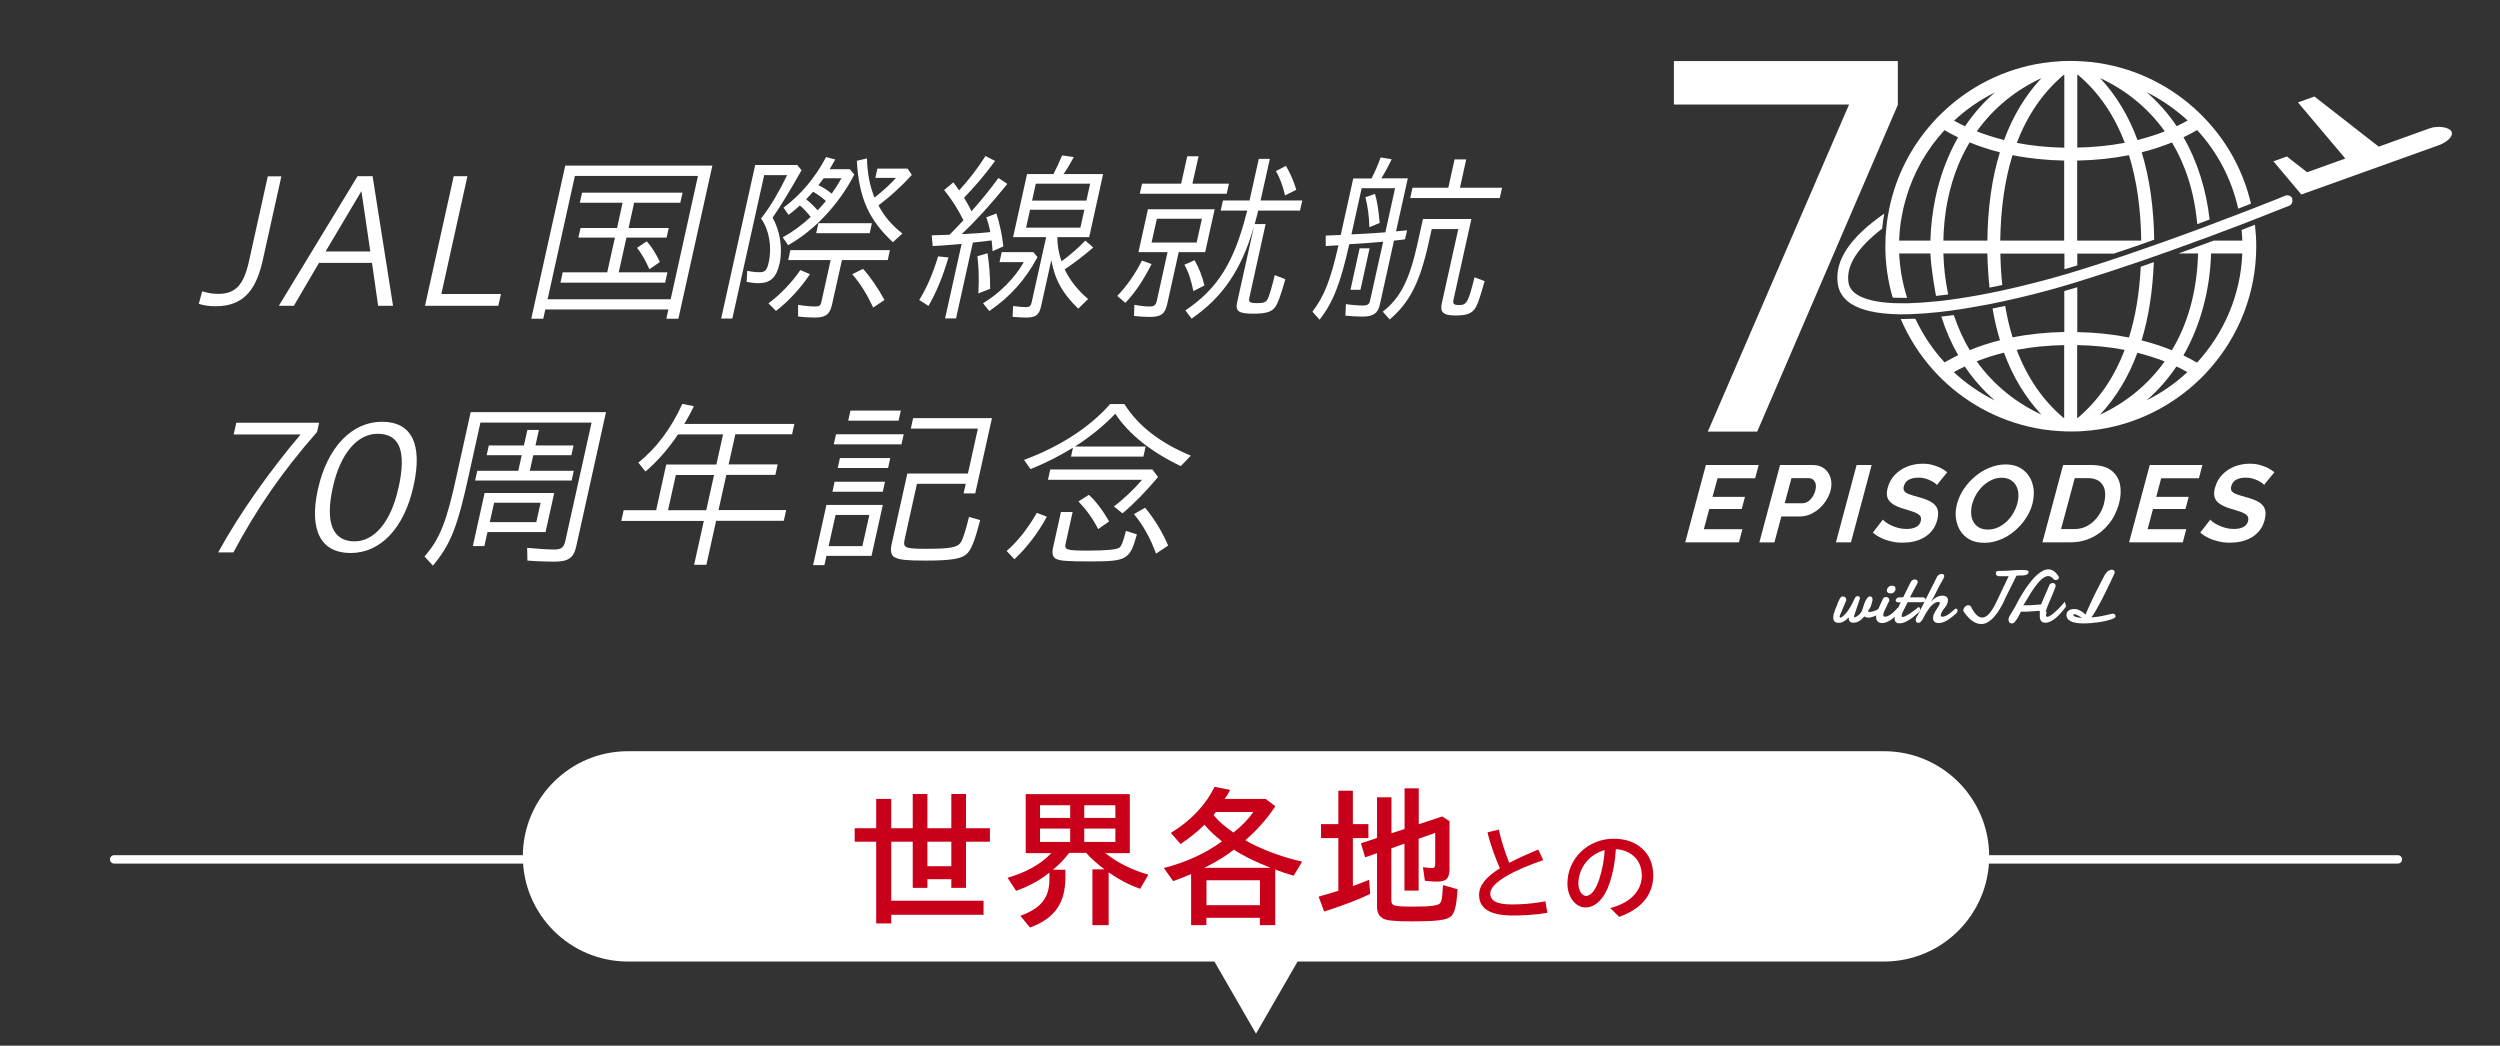 <?xml version="1.0" encoding="UTF-8"?><svg id="b" xmlns="http://www.w3.org/2000/svg" xmlns:xlink="http://www.w3.org/1999/xlink" viewBox="0 0 208 87"><rect x="0" y="0" width="208" height="87" fill="#333333" stroke="none"/><defs><clipPath id="d"><rect width="208" height="87" fill="none" stroke-width="0"/></clipPath></defs><g id="c"><g clip-path="url(#d)"><path d="m16.54,25.28l.28-1.04c.43.12.82.21,1.32.21,1.44,0,2.13-.7,2.58-2.74l1.56-7.04h1.13l-1.54,6.94c-.52,2.34-1.47,3.87-3.93,3.87-.58,0-1.03-.08-1.4-.2Z" fill="#fff" stroke-width="0"/><path d="m29.75,14.66h1.25l1.7,10.78h-1.24l-.51-3.57h-4.41l-2.09,3.57h-1.25l6.55-10.78Zm1.06,6.26l-.74-5.02-2.98,5.02h3.72Z" fill="#fff" stroke-width="0"/><path d="m37.74,14.66h1.15l-2.17,9.8h4.96l-.22.98h-6.1l2.39-10.78Z" fill="#fff" stroke-width="0"/><path d="m47.02,13.78h12.25l-2.83,12.74h-1l.17-.77h-10.24l-.17.77h-1l2.83-12.74Zm8.78,11.12l2.27-10.26h-10.24l-2.27,10.26h10.24Zm-8.98-2.24h3.7l.64-2.89h-3.04l.18-.8h3.04l.46-2.1h-3.56l.19-.84h8.36l-.19.84h-3.84l-.46,2.1h3.34l-.18.8h-3.34l-.64,2.89h4.05l-.19.86h-8.71l.19-.86Zm6.18-2.04l.81-.54c.42.46.79,1.06,1.09,1.72l-.87.6c-.36-.8-.66-1.32-1.03-1.78Z" fill="#fff" stroke-width="0"/><path d="m62.83,13.73h3.5l.36.43c-.96,1.7-1.73,2.97-2.41,3.95.61,1.06.86,2.56.58,3.81-.26,1.18-.77,1.64-1.76,1.64-.33,0-.71-.05-.98-.11l.05-.92c.34.08.73.12,1.04.12.44,0,.61-.18.75-.84.28-1.27.03-2.7-.64-3.63l.16-.21c.66-.86,1.37-2.08,2.01-3.4h-1.91l-2.65,11.93h-.93l2.83-12.77Zm1.11,11.5c.95-.69,1.95-1.73,2.65-2.76l.8.34c-.76,1.15-1.81,2.28-2.83,3.06l-.63-.64Zm1.17-5.48c.85-.46,1.55-.98,2.34-1.7-.27-.34-.62-.74-.9-.95-.39.35-.66.57-.94.78l-.42-.6c1.45-1.09,2.62-2.48,3.54-4.21l.76.2-.46.81h1.68l.37.44c-1.27,2.47-3.3,4.64-5.51,5.88l-.45-.66Zm1.29,6.57v-.96c.43.08,1,.14,1.42.14.36,0,.46-.08.52-.38l.77-3.48h-3.53l.18-.83h8.28l-.18.83h-3.81l-.83,3.72c-.18.8-.53,1.06-1.41,1.06-.41,0-.97-.03-1.42-.09Zm2.32-9.6c-.37-.32-.72-.57-1.07-.77-.23.28-.38.41-.58.63.36.29.63.54.96.92.2-.21.46-.51.69-.78Zm-.63,1.85h4.45l-.18.83h-4.45l.18-.83Zm1.93-3.74h-1.49c-.15.2-.25.34-.44.58.37.15.77.43,1.11.7.32-.46.49-.72.82-1.29Zm.9,7.98l.88-.44c.57.61,1.19,1.5,1.79,2.59l-.94.63c-.5-1.07-1.05-1.98-1.74-2.77Zm.37-9.43l.84-.2c.04,1.26.23,2.28.63,3.26.66-.52,1.41-1.19,1.78-1.64h-1.71l.17-.77h2.51l.36.52c-.87.95-1.75,1.76-2.78,2.54.5.95,1.14,1.67,1.99,2.34l-.79.72c-2.02-1.87-2.83-3.72-3-6.78Z" fill="#fff" stroke-width="0"/><path d="m76.48,24.96c.59-.95,1.11-2.1,1.57-3.63l.86.09c-.46,1.58-1.03,2.96-1.66,4.03l-.77-.49Zm3.53-4.67c-1.5.14-1.79.15-2.41.18l-.08-.89,1.48-.05c.46-.46.73-.75,1.16-1.21-.48-.95-1.04-1.82-1.61-2.51l.77-.64c.22.29.31.43.48.67.77-.84,1.56-1.85,2.19-2.86l.8.41c-.85,1.16-1.68,2.13-2.58,3.06.32.55.49.83.61,1.13.74-.81,1.55-1.82,2.25-2.77l.74.49c-1.3,1.62-2.61,3.06-3.8,4.18,1.62-.09,1.83-.11,2.38-.17-.1-.54-.2-.86-.33-1.23l.84-.32c.26.8.48,1.81.58,2.74l-.9.4c-.02-.28-.05-.77-.08-.9-.55.08-1.02.12-1.56.18l-1.4,6.31h-.91l1.38-6.22Zm1.31,1.03l.84-.25c.14.87.22,1.82.22,2.96l-.98.38c.07-1.24.02-2.28-.08-3.09Zm.47,3.91c1.39-.84,2.64-2.1,3.39-3.42h-2.02l.18-.83h2.63l.35.41c-1.04,1.93-2.27,3.29-4.01,4.49l-.53-.66Zm2.46,1.12l.04-.89c.3.05.8.09,1.09.09.27,0,.38-.09.45-.38l1.21-5.44h-2.75l1.16-5.25h2.2c.25-.49.52-1.07.72-1.55l.97.14c-.39.7-.52.93-.85,1.41h3.29l-1.16,5.25h-2.65c0,.67.11,1.35.35,2.01.75-.55,1.41-1.13,1.98-1.72l.66.57c-.74.64-1.63,1.33-2.38,1.82.46.95,1.09,1.73,1.95,2.47l-.82.8c-1.29-1.24-1.96-2.43-2.24-4.04l-.85,3.83c-.16.74-.45.95-1.25.95-.3,0-.79-.03-1.13-.06Zm5.64-7.41l.33-1.49h-4.52l-.33,1.49h4.52Zm.5-2.25l.31-1.41h-4.52l-.31,1.41h4.52Z" fill="#fff" stroke-width="0"/><path d="m92.96,24.62c.79-.83,1.49-1.82,2.05-2.94l.8.29c-.67,1.32-1.35,2.36-2.18,3.23l-.67-.58Zm1.39,1.67l.03-.93c.47.09.93.14,1.26.14.39,0,.53-.12.61-.49l.89-4.03h-2.42l.79-3.57h5.55l-.79,3.57h-2.2l-.96,4.32c-.18.83-.52,1.07-1.48,1.07-.33,0-.81-.03-1.3-.08Zm.67-11.01h3.25l.51-2.28h.94l-.51,2.28h3.04l-.19.84h-7.23l.19-.84Zm4.54,4.9l.44-1.98h-3.75l-.44,1.98h3.75Zm-1.02,1.85l.85-.38c.36.63.64,1.35.82,2.1l-.92.47c-.19-.92-.41-1.61-.75-2.19Zm.06,3.81c2.67-1.78,4.06-3.97,5.1-8.07l.07-.25h-2.21l.19-.84h2.21l.77-3.46h.92l-.77,3.46h3.47l-.19.84h-3.48c-.08.34-.09.41-.29,1.12h.91l-1.35,6.11c-.09.4.02.47.65.47.52,0,.7-.06.86-.32.12-.2.36-1.01.6-2.01l.88.34c-.39,1.39-.66,2.13-.91,2.4-.29.34-.8.47-1.74.47-1.24,0-1.52-.2-1.36-.95l1.41-6.34-.05.17c-1.03,3.49-2.58,5.77-5.15,7.53l-.52-.69Zm7.56-11.61l.83-.43c.35.6.66,1.29.86,1.99l-.94.47c-.16-.77-.44-1.49-.76-2.04Z" fill="#fff" stroke-width="0"/><path d="m109.19,25.94c1.02-1.35,1.51-2.65,2.17-5.53l-1.06.06v-.87c.65-.02.78-.03,1.25-.05l1.04-4.7h1.52c.31-.61.5-1.04.76-1.75l.92.15c-.32.66-.55,1.09-.87,1.59h2.21l-.98,4.41.92-.09-.17.75c-.2.03-.41.06-.92.11l-1.18,5.34c-.16.7-.55.98-1.43.98-.5,0-1.03-.03-1.43-.08l.04-.96c.44.08,1.01.12,1.42.12.38,0,.53-.11.59-.41l1.09-4.9c-.52.06-1.44.12-2.82.21-.75,3.32-1.34,4.82-2.47,6.28l-.6-.67Zm3.93-5.28h.83l-.76,3.45h-.83l.76-3.45Zm2.14-1.32l.81-3.68h-2.78l-.85,3.84c1.2-.05,2.08-.11,2.81-.17Zm-1.66-2.93l.8-.28c.19.64.3,1.41.39,2.42l-.86.35c-.02-.89-.13-1.73-.33-2.5Zm1.43,9.53c1.47-1.13,2.23-2.63,2.9-5.64l.46-2.08h4.03l-1.49,6.72c-.08.35.03.44.48.44.63,0,.76-.26,1.27-2.31l.84.32c-.38,1.35-.54,1.82-.73,2.17-.29.51-.73.69-1.69.69-1.02,0-1.31-.26-1.14-1.03l1.37-6.16h-2.21l-.26,1.16c-.74,3.32-1.59,4.96-3.24,6.36l-.58-.66Zm2.49-10.32h2.98l.52-2.36h.97l-.52,2.36h3.5l-.19.86h-7.45l.19-.86Z" fill="#fff" stroke-width="0"/><path d="m24.99,36.15h-5.55l.22-.98h6.89l-.17.77c-2.92,3.32-5.05,6.43-6.96,10.02h-1.27c1.84-3.35,4.36-6.86,6.85-9.8Z" fill="#fff" stroke-width="0"/><path d="m26.45,40.71c.78-3.51,2.83-5.62,5.33-5.62s3.39,1.9,2.63,5.33c-.78,3.54-2.76,5.59-5.24,5.59s-3.47-1.9-2.72-5.3Zm6.7-.09c.7-3.14.08-4.53-1.74-4.53-1.66,0-3.09,1.61-3.72,4.46-.66,2.96,0,4.49,1.81,4.49,1.62,0,3.02-1.58,3.64-4.41Z" fill="#fff" stroke-width="0"/><path d="m35.31,46.3c1.28-1.44,1.85-2.88,2.69-6.77l1.16-5.24h11.26l-2.48,11.18c-.21.95-.65,1.26-1.85,1.26-.6,0-1.48-.03-2.21-.09l-.02-1.06c.82.08,1.73.14,2.23.14.61,0,.82-.15.95-.74l2.18-9.82h-9.25l-.96,4.35c-.95,4.35-1.52,5.79-2.99,7.55l-.71-.77Zm5.01-5.28h5.79l-.72,3.25h-4.83l-.26,1.16h-.96l.98-4.41Zm-.62-1.85h3.42l.29-1.3h-2.92l.18-.81h2.92l.29-1.29h.96l-.29,1.29h3.17l-.18.81h-3.17l-.29,1.3h3.66l-.18.81h-8.03l.18-.81Zm4.92,4.27l.36-1.61h-3.87l-.36,1.61h3.87Z" fill="#fff" stroke-width="0"/><path d="m58.56,43.34h-6.87l.2-.89h2.7l.84-3.8h4.17l.56-2.51h-3.75c-.75,1.13-1.7,2.24-2.71,3.09l-.59-.74c1.51-1.21,2.74-2.86,3.66-4.89l.96.2c-.26.54-.55,1.07-.8,1.47h9.16l-.19.86h-4.72l-.56,2.51h4.08l-.19.87h-4.08l-.65,2.93h5.63l-.2.89h-5.63l-.81,3.66h-1.02l.81-3.66Zm.2-.89l.65-2.93h-3.18l-.65,2.93h3.18Z" fill="#fff" stroke-width="0"/><path d="m68.76,42.01h4.69l-.94,4.24h-3.75l-.17.77h-.94l1.11-5.01Zm2.99,3.43l.58-2.6h-2.81l-.58,2.6h2.81Zm-2.31-5.36h4.19l-.18.83h-4.19l.18-.83Zm.12-3.95h5.63l-.19.84h-5.63l.19-.84Zm.32,1.98h4.19l-.18.83h-4.19l.18-.83Zm.88-3.95h4.19l-.19.84h-4.19l.19-.84Zm3.72,12.24c-.34-.18-.43-.54-.29-1.15l1.3-5.85h5.04l.83-3.74h-5.58l.19-.87h6.56l-1.39,6.26h-.97l.18-.8h-4.06l-1.02,4.61c-.16.72.01.8,1.78.8,2.01,0,2.61-.11,2.9-.55.17-.28.43-1.1.67-2.1l.93.26c-.43,1.67-.74,2.48-1.13,2.83-.45.4-1.31.54-3.44.54-1.49,0-2.15-.06-2.47-.25Z" fill="#fff" stroke-width="0"/><path d="m83.75,45.84c.91-.78,1.78-1.88,2.51-3.17l.84.32c-.77,1.41-1.69,2.59-2.7,3.54l-.65-.69Zm1.46-7.58c2.96-1.1,5.46-2.71,7.15-4.64h1.19c1.16,1.84,3.01,3.25,5.53,4.29l-.84.87c-2.47-1.18-4.33-2.66-5.45-4.36-.87.93-2.05,1.9-3.35,2.73h5.88l-.19.84h-6.02l.16-.74c-1.18.72-2.31,1.29-3.53,1.78l-.54-.77Zm7.47,3.87c.77-.57,1.67-1.42,2.34-2.21h-7.83l.19-.86h8.5l.47.63c-1.04,1.23-1.99,2.21-2.96,3.02l-.72-.58Zm-4.81,4.38c-.29-.18-.37-.47-.25-.98l.65-2.93h.97l-.58,2.63c-.12.52.08.58,1.88.58,1.4,0,2.31-.08,2.56-.23.2-.12.31-.4.58-1.41l.91.29c-.6,2.13-.81,2.25-3.98,2.25-1.79,0-2.44-.05-2.73-.21Zm1.86-4.79l.86-.55c.54.47,1.15,1.27,1.69,2.21l-.91.64c-.45-.87-.98-1.61-1.64-2.3Zm4.61,1.06l.93-.54c.78.93,1.48,2.1,1.92,3.15l-1.01.67c-.46-1.26-1.06-2.36-1.84-3.29Z" fill="#fff" stroke-width="0"/><line x1="9.5" y1="71.5" x2="199.5" y2="71.5" fill="none" stroke="#fff" stroke-linecap="round" stroke-miterlimit="10" stroke-width=".7"/><path d="m156.75,62.5H52.25c-4.83,0-8.75,3.92-8.75,8.75s3.92,8.75,8.75,8.75h48.79l3.46,6,3.46-6h48.79c4.83,0,8.75-3.92,8.75-8.75s-3.92-8.75-8.75-8.75Z" fill="#fff" stroke-width="0"/><path d="m72.9,70.03h-1.79v-1.12h1.79v-2.44h1.25v2.44h1.79v-2.85h1.22v2.85h1.99v-2.85h1.22v2.85h1.99v1.12h-1.99v3.84h-1.22v-.72h-1.99v.72h-1.22v-3.84h-1.79v4.91h7.68v1.17h-7.68v.72h-1.25v-6.8Zm6.25,2.04v-2.04h-1.99v2.04h1.99Z" fill="#c80019" stroke-width="0"/><path d="m84.87,76.2c1.73-.61,2.44-1.5,2.44-3.03v-.57c-.78.64-1.72,1.14-2.77,1.52l-.71-1.09c1.51-.43,2.76-1.12,3.64-2.05h-2.13v-4.91h8.66v4.91h-2.04c1.03.81,2.25,1.42,3.59,1.79l-.69,1.18c-.94-.34-1.73-.75-2.62-1.37v4.39h-1.35v-4.64h1.01c-.57-.42-1.14-.92-1.53-1.37h-1.42c-.39.52-.84.99-1.35,1.4h1.04v.62c0,2.17-.88,3.42-2.94,4.19l-.82-.99Zm4.17-8.15v-1.05h-2.51v1.05h2.51Zm0,2v-1.11h-2.51v1.11h2.51Zm3.76-2v-1.05h-2.59v1.05h2.59Zm0,2v-1.11h-2.59v1.11h2.59Z" fill="#c80019" stroke-width="0"/><path d="m99.11,72.72c-.34.14-.97.4-1.5.59l-.78-1.09c1.9-.49,3.5-1.24,4.84-2.22-.6-.47-1.07-.92-1.46-1.38-.56.56-1.21,1.08-1.99,1.6l-.81-.92c1.65-1,2.89-2.3,3.64-3.84l1.3.26c-.17.34-.31.56-.46.75h3.41l.81.61c-.73,1.09-1.53,1.99-2.5,2.83,1.26.73,2.94,1.37,4.73,1.78l-.71,1.17c-.43-.12-1.13-.35-1.53-.51v4.62h-1.28v-.61h-4.45v.61h-1.27v-4.25Zm6.6-.52c-1.3-.51-2.31-1.01-3.05-1.51-.64.51-1.42.99-2.46,1.51h5.51Zm-.88,3.11v-2.07h-4.45v2.07h4.45Zm-.56-7.75h-3.11l-.19.25c.36.47.95.98,1.65,1.46.68-.53,1.26-1.13,1.65-1.7Z" fill="#c80019" stroke-width="0"/><path d="m109.71,74.6c.73-.21,1.27-.36,1.64-.49v-4.38h-1.44v-1.16h1.44v-2.78h1.21v2.78h1.29v1.16h-1.29v3.99c.38-.14.94-.34,1.35-.52l.09,1.17c-.92.46-2.29.98-3.83,1.47l-.46-1.24Zm5.32,1.78c-.32-.18-.46-.46-.46-.99v-4.41l-.99.35-.35-1.17,1.34-.44v-3.39h1.2v3l1.09-.36v-3.38h1.18v2.99l1.95-.65.61.39v3.94c0,.82-.25,1.09-1.05,1.09-.27,0-.46-.01-1-.07l-.16-1.13c.27.04.57.07.75.07.22,0,.27-.08.27-.35v-2.57l-1.38.48v4.32h-1.18v-3.91l-1.09.39v4.29c0,.51.17.56,1.83.56,1.44,0,2.03-.08,2.21-.27.16-.18.19-.42.26-1.52l1.21.35c-.09,1.42-.25,2.02-.58,2.28-.36.29-1.26.39-3.17.39-1.56,0-2.16-.07-2.5-.26Z" fill="#c80019" stroke-width="0"/><path d="m123.06,74.45c0-.79.6-1.5,1.73-2.21-.37-.85-.78-1.93-1.03-2.99l.95-.23c.16.85.53,1.95.86,2.77.68-.36,1.5-.73,2.41-1.11l.42.88c-2.37.81-4.41,1.86-4.41,2.78,0,.57.48.91,1.79.91.79,0,1.76-.06,2.8-.26l.16.96c-1.07.18-2.17.22-2.87.22-2.08,0-2.81-.69-2.81-1.73Z" fill="#c80019" stroke-width="0"/><path d="m133.97,75.55c1.65-.41,2.63-1.42,2.63-2.7s-.88-2.12-2.16-2.2c-.06,1.02-.22,1.9-.5,2.76-.43,1.35-1.2,2.09-2.02,2.09s-1.51-.84-1.51-1.99c0-2.09,1.73-3.73,3.85-3.73,1.95,0,3.29,1.19,3.29,3.05,0,1.61-.99,2.81-2.84,3.45l-.74-.74Zm-2.03-1.01c.46,0,.85-.54,1.13-1.43.24-.79.39-1.49.44-2.38-1.24.32-2.19,1.45-2.19,2.79,0,.55.3,1.02.62,1.02Z" fill="#c80019" stroke-width="0"/><path d="m144.97,44.02l-.29,1.1h-4.47l1.72-6.43h4.39l-.29,1.1h-3.13l-.42,1.55h2.7l-.27,1.01h-2.7l-.45,1.68h3.22Z" fill="#fff" stroke-width="0"/><path d="m146.38,45.12l1.72-6.43h2.73c.3,0,.55.06.77.18.22.12.39.28.52.49.13.21.21.43.24.69.03.25.01.51-.06.78-.1.36-.27.7-.52,1.03-.25.33-.55.6-.91.8-.35.21-.73.31-1.13.31h-1.53l-.58,2.16h-1.25Zm2.12-3.25h1.45c.16,0,.31-.04.45-.13.14-.08.27-.21.38-.37.11-.16.2-.34.25-.55.06-.22.07-.41.03-.57-.04-.15-.12-.27-.22-.35s-.24-.12-.39-.12h-1.4l-.56,2.08Z" fill="#fff" stroke-width="0"/><path d="m152.75,45.12l1.72-6.43h1.25l-1.72,6.43h-1.25Z" fill="#fff" stroke-width="0"/><path d="m161.18,40.37s-.09-.1-.19-.17c-.09-.07-.21-.14-.35-.21s-.3-.13-.47-.18c-.17-.05-.36-.07-.55-.07-.34,0-.61.06-.82.18-.21.12-.34.3-.4.54-.05.17-.03.31.05.41.08.1.22.19.42.26.2.07.45.15.75.23.4.1.73.23,1,.37.27.15.46.34.56.58.1.24.1.55,0,.95-.09.34-.23.63-.42.87-.19.24-.42.44-.68.59s-.54.26-.85.33c-.31.07-.62.1-.94.1s-.63-.03-.93-.1-.58-.16-.84-.29c-.26-.12-.49-.27-.7-.45l.84-1.08c.04.05.12.13.23.21.12.09.26.18.44.26.18.09.37.16.59.22.22.06.45.09.69.09.35,0,.62-.06.82-.17.2-.11.33-.27.38-.49.05-.19.02-.34-.08-.46-.11-.11-.27-.21-.5-.29-.23-.08-.5-.17-.81-.26-.38-.11-.69-.24-.92-.39s-.38-.32-.46-.54c-.08-.21-.07-.48.01-.81.12-.44.32-.81.62-1.11.29-.3.63-.52,1.03-.68.4-.15.81-.23,1.25-.23.3,0,.58.03.83.1.25.07.48.15.69.26.21.11.39.23.54.35l-.82,1.01Z" fill="#fff" stroke-width="0"/><path d="m165.08,45.16c-.47,0-.87-.09-1.2-.27-.33-.18-.6-.43-.79-.74-.19-.31-.31-.66-.36-1.05s-.01-.79.1-1.2c.12-.43.3-.84.57-1.23.26-.39.58-.74.94-1.04.36-.3.76-.55,1.2-.72.43-.18.88-.27,1.33-.27s.87.09,1.2.28c.33.19.59.44.78.75.19.31.3.66.35,1.05.04.39,0,.79-.1,1.2-.11.42-.3.83-.56,1.22-.26.39-.57.74-.93,1.04-.36.31-.76.55-1.19.72-.43.18-.87.26-1.33.26Zm-.99-3.26c-.07.28-.1.55-.09.81.01.26.07.49.18.69.1.2.26.36.46.48s.45.18.75.18.59-.06.86-.19c.26-.12.5-.29.72-.49.21-.21.4-.44.54-.7.15-.26.26-.52.33-.78.07-.28.11-.55.09-.8-.01-.26-.08-.49-.19-.69-.11-.2-.26-.36-.46-.48-.2-.12-.45-.18-.74-.18s-.58.06-.84.19c-.27.12-.51.29-.72.49-.21.2-.39.43-.55.69-.15.26-.26.52-.33.78Z" fill="#fff" stroke-width="0"/><path d="m169.93,45.12l1.72-6.43h2.34c.7,0,1.25.14,1.64.43.39.29.64.67.75,1.16.1.49.08,1.03-.08,1.62-.18.65-.46,1.22-.85,1.7-.39.48-.86.86-1.4,1.12-.54.27-1.14.4-1.79.4h-2.34Zm5.12-3.23c.11-.42.13-.78.07-1.1-.07-.32-.22-.56-.45-.74-.24-.18-.56-.27-.96-.27h-1.09l-1.14,4.24h1.09c.42,0,.79-.09,1.12-.28.33-.19.61-.44.85-.76.23-.32.41-.68.52-1.09Z" fill="#fff" stroke-width="0"/><path d="m181.9,44.02l-.29,1.1h-4.47l1.72-6.43h4.38l-.29,1.1h-3.14l-.41,1.55h2.7l-.27,1.01h-2.7l-.45,1.68h3.22Z" fill="#fff" stroke-width="0"/><path d="m188.41,40.37s-.09-.1-.19-.17c-.09-.07-.21-.14-.35-.21s-.3-.13-.47-.18c-.18-.05-.36-.07-.55-.07-.34,0-.61.06-.81.18-.21.12-.34.3-.4.54-.05.17-.03.31.05.41.08.1.22.19.42.26.2.07.45.15.75.23.39.1.73.23,1,.37.27.15.46.34.56.58.1.24.1.55,0,.95-.09.34-.23.63-.42.87-.19.24-.42.44-.68.59-.26.15-.54.26-.85.33-.3.07-.62.1-.94.1s-.63-.03-.93-.1c-.3-.07-.58-.16-.84-.29-.26-.12-.49-.27-.7-.45l.84-1.08c.04.05.12.13.23.21.12.09.26.18.44.26.18.09.38.16.59.22.22.06.45.09.69.09.34,0,.62-.06.81-.17.2-.11.33-.27.38-.49.05-.19.02-.34-.08-.46-.11-.11-.27-.21-.5-.29-.22-.08-.5-.17-.81-.26-.38-.11-.68-.24-.92-.39-.23-.14-.38-.32-.46-.54-.08-.21-.08-.48.01-.81.12-.44.32-.81.61-1.11.29-.3.63-.52,1.03-.68.4-.15.81-.23,1.25-.23.3,0,.58.03.83.1.25.07.48.15.69.26.21.11.39.23.54.35l-.83,1.01Z" fill="#fff" stroke-width="0"/><path d="m152.85,50.29c.06-.14.11-.25.15-.34.04-.09.08-.15.11-.2.03-.05.07-.08.1-.1.03-.02.07-.02.12-.02.08,0,.14.02.2.07.05.05.08.11.08.19,0,.02,0,.04,0,.05,0,.02,0,.04-.02.05l-.51,1.22s-.01.03-.02.05c0,.02,0,.03,0,.05,0,.03,0,.05.02.06.01.01.02.02.04.02.02,0,.04,0,.07-.02.02-.01.05-.03.08-.05.03-.03.07-.06.12-.1.04-.04.1-.1.17-.17.06-.07.13-.15.19-.24s.13-.19.19-.3c.06-.1.12-.21.18-.32.05-.11.1-.2.14-.3.03-.06.06-.11.08-.15.02-.04.05-.07.07-.09.02-.02.05-.03.07-.04.03,0,.05-.01.08-.01.12,0,.18.05.18.16,0,.02,0,.03,0,.05,0,.02,0,.04-.02.07l-.47,1.4c0,.05.02.08.07.08.04,0,.08-.02.14-.06.06-.03.12-.08.18-.13s.12-.11.17-.18c.05-.07.09-.14.12-.21.04-.13.09-.27.13-.4.04-.14.09-.26.14-.37.05-.11.11-.2.17-.27.06-.07.12-.11.2-.12.06,0,.12.02.16.06.04.04.06.1.06.16,0,.08,0,.16-.03.25-.02.09-.05.18-.08.27-.03.09-.07.18-.12.26-.05.08-.1.16-.15.23.01.04.04.06.09.06.08,0,.15,0,.22-.02.07-.01.14-.03.2-.05.06-.02.13-.05.2-.08.06-.03.13-.07.2-.11.03-.02.06-.03.1-.03.04,0,.08.02.11.05.03.03.05.07.05.12,0,.04-.02.09-.06.14-.04.05-.09.09-.15.14-.06.04-.14.09-.22.12-.08.04-.16.07-.25.1-.08.03-.16.05-.24.07-.08.02-.14.03-.2.03-.11,0-.23-.03-.35-.1-.14.17-.29.3-.44.39-.15.09-.31.13-.46.13-.14,0-.25-.04-.31-.11-.06-.08-.09-.19-.09-.33-.15.15-.29.27-.42.34s-.27.11-.4.11c-.09,0-.16-.01-.22-.03-.06-.02-.11-.05-.14-.09-.04-.04-.06-.08-.08-.14-.02-.05-.02-.11-.02-.17,0-.1.01-.2.04-.31.03-.11.06-.22.1-.32s.08-.2.12-.29.07-.16.09-.21Z" fill="#fff" stroke-width="0"/><path d="m156.65,49.83c.04-.06.07-.1.12-.12.04-.02.09-.04.14-.04.08,0,.14.02.2.07.05.05.08.11.08.19,0,.02,0,.04,0,.05,0,.02,0,.04-.02.05-.03.05-.05.1-.07.13s-.04.07-.05.1c-.01.03-.03.06-.04.09-.01.03-.03.07-.05.11-.03.05-.05.11-.08.17-.03.06-.06.12-.09.18-.03.06-.05.12-.07.19-.02.06-.03.12-.03.17,0,.05.01.09.04.11.03.02.07.03.12.03.06,0,.12-.01.18-.04.06-.02.12-.06.19-.09.06-.04.12-.08.18-.13.06-.05.12-.1.17-.15.05-.05.1-.1.15-.15.04-.05.08-.09.11-.12.04-.04.08-.06.12-.06.04,0,.06.02.09.05.02.03.04.07.04.12,0,.05-.01.1-.04.15-.02.05-.06.1-.11.15-.1.11-.21.21-.31.3-.11.1-.21.18-.33.25-.11.07-.22.13-.34.18-.11.04-.23.07-.34.07-.16,0-.29-.04-.38-.13-.09-.08-.14-.21-.14-.39,0-.09.01-.18.04-.27.03-.09.06-.18.09-.26.04-.08.07-.16.11-.24.04-.08.07-.15.1-.22,0-.03.03-.07.05-.12.03-.05.05-.11.08-.17.03-.07.07-.14.1-.21Zm.33-.68s0-.09.03-.14c.02-.05.04-.09.08-.14.04-.04.08-.07.13-.1.05-.03.11-.04.18-.04.12,0,.2.02.24.07s.07.1.07.17c0,.04,0,.08-.02.13-.02.05-.04.09-.07.13-.03.04-.07.07-.12.1-.05.03-.11.04-.17.04-.12,0-.21-.02-.26-.06-.05-.04-.08-.09-.08-.16Z" fill="#fff" stroke-width="0"/><path d="m158.72,50.09c-.07.15-.14.29-.21.43-.07.14-.13.27-.19.38-.03.05-.05.1-.07.17-.02.06-.03.12-.03.17,0,.03,0,.05.02.07.01.02.03.02.06.02.04,0,.1-.01.16-.04.06-.03.13-.06.21-.1.07-.04.15-.09.23-.14.08-.05.16-.11.24-.17.08-.06.16-.12.23-.17s.14-.11.19-.16c.03-.02.06-.03.09-.03.03,0,.06.02.08.05s.03.07.03.12-.01.09-.03.14c-.02.05-.06.1-.12.14-.13.12-.26.23-.4.34-.13.11-.27.2-.4.28s-.26.15-.39.2c-.13.05-.25.07-.37.07-.08,0-.15-.01-.2-.03-.05-.02-.1-.05-.13-.09-.03-.04-.06-.08-.07-.13-.01-.05-.02-.1-.02-.16,0-.1.02-.21.05-.32.03-.11.07-.21.11-.29.06-.13.12-.25.18-.37.06-.12.12-.24.17-.35h-.13c-.11,0-.19-.02-.23-.05-.04-.04-.06-.08-.06-.12,0-.02,0-.04.02-.07.01-.03.03-.06.06-.08.03-.03.05-.05.09-.07.04-.02.08-.03.12-.03h.33l.63-1.27c.04-.08.09-.13.15-.17.06-.03.12-.05.19-.05.06,0,.12.02.17.05.05.03.07.09.07.16,0,.04,0,.08-.03.12-.02.04-.04.09-.07.14-.02.03-.04.08-.07.12-.03.05-.05.1-.08.15-.03.05-.06.11-.09.17-.03.06-.06.12-.09.17-.07.13-.14.27-.22.41h.98s.09,0,.13,0c.04,0,.07.02.1.03s.05.04.07.06c.02.03.03.06.03.11,0,.02,0,.04-.01.07,0,.02-.02.04-.04.06-.02.02-.04.03-.08.05-.03.01-.08.02-.13.02h-1.25Z" fill="#fff" stroke-width="0"/><path d="m159.5,51.3c.05-.1.1-.22.17-.34.06-.13.12-.25.19-.38.06-.12.12-.24.18-.35.06-.11.1-.21.14-.29l.99-1.97s.03-.05.06-.08c.03-.02.05-.05.09-.07.03-.02.07-.03.1-.05.04-.01.07-.02.11-.02.09,0,.15.02.18.05.03.03.05.07.05.12,0,.04-.01.09-.03.14-.02.05-.05.1-.07.14-.09.15-.17.3-.26.46-.08.15-.16.31-.24.47-.08.16-.16.31-.24.47s-.17.31-.26.46c.06-.05.12-.11.18-.17.06-.06.13-.11.21-.16.07-.05.16-.09.24-.12.09-.03.19-.05.3-.05.06,0,.12,0,.18.02.06.01.11.03.15.06.04.03.08.06.11.11.03.05.04.11.04.17,0,.09-.01.17-.04.25-.03.08-.06.15-.1.22-.04.07-.09.13-.14.19-.05.06-.1.12-.14.19s-.08.13-.12.2c-.03.07-.05.14-.06.22h0s0,.02,0,.02c0,.04.01.07.04.08.03.01.06.02.1.02.05,0,.11-.01.17-.03s.12-.05.19-.08c.06-.04.12-.08.19-.12.06-.04.12-.09.18-.14.06-.05.11-.09.16-.14.05-.04.09-.08.12-.11.02-.02.04-.03.06-.04.02,0,.04-.01.06-.01.04,0,.07.01.09.04.03.03.04.06.04.11,0,.04-.01.09-.04.15-.03.05-.08.11-.15.16-.11.1-.22.19-.34.28-.12.09-.23.17-.35.24-.12.07-.23.12-.35.16-.12.04-.23.06-.34.06-.14,0-.26-.03-.34-.1s-.13-.17-.13-.31c0-.1.02-.2.05-.29.04-.09.08-.18.13-.27.05-.09.11-.17.16-.25.06-.08.11-.16.15-.24.02-.03.04-.07.05-.1.01-.03.02-.06.02-.1,0-.03,0-.06-.02-.07-.02-.02-.04-.03-.07-.03-.12,0-.23.03-.33.09-.1.06-.19.13-.28.22-.09.09-.16.19-.24.3-.07.11-.14.21-.2.31-.03.04-.06.1-.09.15s-.06.12-.09.18-.06.12-.1.18c-.04.06-.07.11-.11.16-.04.05-.08.08-.12.11-.04.03-.08.04-.13.04-.07,0-.12-.02-.16-.06-.04-.04-.06-.09-.06-.16,0-.05,0-.1.02-.15s.04-.11.08-.19Z" fill="#fff" stroke-width="0"/><path d="m166.81,49.85c-.12.28-.26.54-.41.79-.14.25-.3.47-.47.66-.16.19-.34.34-.52.45-.18.11-.37.17-.56.17-.11,0-.23-.02-.34-.05-.11-.04-.23-.09-.35-.17-.12-.08-.24-.18-.36-.3-.12-.12-.24-.27-.37-.44-.03-.03-.05-.07-.06-.1-.01-.03-.02-.07-.02-.11,0-.03,0-.07.03-.11.02-.04.05-.09.08-.13.04-.04.08-.08.13-.11.05-.03.11-.04.18-.04.04,0,.08,0,.11.02.04.01.07.04.09.07.16.32.32.56.48.71.16.15.31.22.47.22.11,0,.22-.04.34-.11.11-.07.22-.18.33-.32.11-.14.22-.31.33-.51.11-.2.22-.43.34-.69l.86-1.81c-.21,0-.39,0-.53,0h-.29s-.07,0-.1-.02c-.03-.02-.05-.04-.08-.06s-.04-.05-.05-.08-.02-.06-.02-.09c0-.06.02-.1.06-.14.04-.04.12-.05.21-.05.02,0,.04,0,.06,0,.02,0,.04,0,.05,0,.15,0,.3,0,.45-.01.15,0,.3-.02.45-.03.15,0,.29-.02.44-.03.15,0,.29-.01.44-.01.11,0,.21,0,.28.01.07,0,.13.02.17.03.04.01.07.03.09.05.02.02.03.04.03.07,0,.03,0,.07-.02.1-.02.03-.04.07-.09.1-.04.03-.1.05-.18.07-.08.02-.18.03-.3.03-.06,0-.12,0-.19,0-.07,0-.14.01-.23.02l-.98,1.97Z" fill="#fff" stroke-width="0"/><path d="m170.28,50.91s-.02.08-.03.13c-.01.05-.02.1-.02.14,0,.04,0,.07.02.1.01.03.04.04.08.04.05,0,.12-.02.19-.06.08-.04.16-.09.24-.16.09-.07.18-.14.27-.23.09-.09.19-.17.28-.27.09-.09.18-.18.26-.28.08-.09.16-.18.22-.26l.11.4c-.13.18-.27.35-.41.51-.14.16-.28.31-.43.43-.15.13-.29.23-.44.3s-.29.11-.44.11c-.09,0-.16-.01-.22-.04-.06-.03-.11-.06-.14-.11-.04-.05-.06-.1-.08-.16-.02-.06-.03-.13-.03-.2,0-.03,0-.06,0-.11s0-.1,0-.15c0-.05,0-.1,0-.14,0-.04,0-.07,0-.08l-1.07.07h-.5c-.09.19-.17.35-.25.49-.04.06-.07.12-.12.18-.04.06-.08.11-.12.16-.04.05-.08.08-.12.11-.04.03-.08.04-.12.04-.06,0-.11,0-.15-.03s-.07-.04-.09-.07c-.02-.03-.04-.06-.05-.09,0-.03-.01-.07-.01-.1,0-.05,0-.1.02-.16.01-.05.03-.1.06-.15l.4-.67s.05-.1.11-.2c.06-.11.13-.24.21-.4s.19-.33.3-.52c.11-.19.24-.38.37-.58.13-.2.28-.38.43-.57.15-.18.3-.35.46-.49.16-.14.32-.26.48-.34.16-.09.32-.13.48-.13.15,0,.29.05.44.14.14.09.28.25.41.46.01.03.02.05.02.07,0,.03,0,.05-.02.08-.01.03-.03.05-.05.07-.02.02-.05.04-.08.05-.03.01-.06.02-.09.02-.04,0-.08,0-.12-.02-.05-.02-.09-.05-.13-.1-.06-.07-.13-.13-.2-.16-.07-.03-.13-.05-.2-.05-.09,0-.19.03-.29.08-.1.05-.2.13-.3.22-.1.09-.2.2-.3.32-.1.12-.19.25-.29.38-.09.13-.18.27-.27.41-.09.14-.17.27-.24.4s-.14.24-.21.35c-.06.11-.12.2-.17.27h.55l.93-.07s.04-.1.07-.17c.03-.07.06-.15.1-.24.04-.09.08-.18.12-.28.04-.1.09-.2.13-.3.04-.1.09-.2.13-.3.04-.1.08-.19.12-.28.03-.08.06-.13.12-.16.05-.03.11-.05.16-.05.03,0,.06,0,.09.01.03,0,.06.02.08.04.03.02.04.04.06.07.02.03.02.06.03.1,0,.04-.02.1-.05.2-.03.09-.08.2-.13.33-.05.13-.11.26-.17.41-.06.15-.12.29-.19.44-.06.15-.12.29-.17.42-.05.13-.09.25-.12.35Z" fill="#fff" stroke-width="0"/><path d="m175.17,47.77c.03-.06.07-.11.11-.16.04-.05.09-.08.14-.12.05-.03.1-.05.15-.07.05-.02.1-.02.14-.02.06,0,.12.02.16.05.04.03.07.08.07.15,0,.05-.01.11-.04.16-.11.24-.23.49-.34.73-.12.25-.23.49-.35.72-.12.23-.23.46-.34.68-.11.22-.22.42-.33.61-.1.19-.2.35-.29.5-.09.15-.17.27-.25.37.17-.01.33-.03.48-.05.14-.02.28-.04.42-.07.13-.03.27-.06.41-.09.13-.03.28-.06.44-.1,0,0,.02,0,.03,0s.02,0,.03,0c.06,0,.11.02.15.07.04.05.05.11.05.17,0,.04-.04.08-.11.12s-.17.09-.3.13c-.12.04-.27.08-.44.12-.17.04-.35.07-.55.1s-.4.05-.62.07-.43.03-.64.03c-.25,0-.46-.02-.64-.05-.18-.03-.32-.08-.44-.14-.12-.06-.2-.13-.26-.22-.05-.08-.08-.17-.08-.27s.02-.18.05-.24c.04-.07.08-.12.14-.16.06-.04.13-.07.22-.09.08-.02.17-.03.27-.03.08,0,.16.01.24.04.08.03.17.07.25.11s.16.1.23.15c.07.06.14.11.19.17.04-.12.1-.26.17-.41.07-.15.14-.31.21-.47.08-.16.16-.33.24-.51.09-.17.17-.34.25-.51.08-.17.17-.33.25-.49.08-.16.16-.3.22-.43.07-.13.13-.24.18-.34.05-.1.09-.17.12-.23Zm-2.68,3.38s.01.05.04.08c.03.03.07.05.13.08.06.02.13.04.23.06s.21.02.34.03c-.06-.03-.12-.07-.18-.1-.06-.04-.12-.07-.18-.1-.06-.03-.11-.05-.15-.07-.05-.02-.09-.03-.12-.03-.07,0-.11.02-.11.06Z" fill="#fff" stroke-width="0"/><path d="m157.91,8.7l-11.71,27.21h-4.11l11.75-27.21h-14.57v-3.62h18.63v3.62Z" fill="#fff" stroke-width="0"/><path d="m203.98,10.98c-.15-.41-1.15-.55-1.84-.3l-4.23,1.52-5.35-4.17-1.37.49,3.94,4.67-3.18,1.14-1.68-1.31-1.12.4,2.32,2.76.4-.14h0l11.07-3.97c.55-.2,1.19-.68,1.04-1.09Z" fill="#fff" stroke-width="0"/><path d="m157.59,24.77c.22.01.45.01.68.01.13,0,.26,0,.4,0-.37-1.18-.6-2.41-.66-3.69h2.6c.04,1.21.46,3.54.47,3.53.33-.04.67-.08,1.01-.12-.22-1.06-.37-2.19-.4-3.41h3.66c.02.99.08,1.93.18,2.84.34-.07.68-.14,1.02-.21.01,0,.03,0,.04,0-.09-.84-.14-1.71-.16-2.62h5.33v1.3c.27-.08.54-.16.81-.24l.17-.05s.06-.02.09-.03v-.98h3.04c.3-.1.61-.2.92-.31.78-.26,1.61-.55,2.44-.85-.04-2.71-.39-5.14-1.04-7.27.88-.22,1.73-.5,2.52-.82,1.1,1.84,1.86,4.09,2.1,6.8.33-.12.65-.24.96-.36.02,0,.05-.02.07-.03-.28-2.48-1.02-4.84-2.17-6.84.39-.19.77-.39,1.13-.6,1.67,1.81,2.86,4.05,3.42,6.54.36-.14.71-.27,1.02-.4.01,0,.03-.01.04-.02-.6-2.55-1.82-4.86-3.52-6.74-.24-.27-.5-.53-.76-.79-2.25-2.18-5.16-3.68-8.41-4.17-.45-.07-.91-.11-1.38-.14-.13,0-.26-.01-.39-.02-.18,0-.36-.01-.54-.01h0c-.18,0-.36,0-.54.01-.13,0-.26,0-.39.02-.46.03-.92.07-1.38.14-3.25.49-6.16,1.99-8.41,4.17-.26.25-.52.51-.76.79-1.78,1.98-3.05,4.43-3.61,7.13-.1.5-.19,1.02-.24,1.54-.06.53-.09,1.07-.09,1.62,0,1.48.22,2.92.61,4.27.04,0,.07,0,.11,0Zm24.42-14.74c-.3.16-.6.32-.91.47-.72-1.07-1.56-2.01-2.5-2.83,1.25.62,2.4,1.42,3.42,2.36Zm-1.9.9c-.72.28-1.47.52-2.27.72-.74-2.01-1.78-3.73-3.11-5.15,2,.92,3.91,2.37,5.38,4.43Zm-7.28-4.71s.03,0,.05,0c1.72,1.45,3.02,3.34,3.9,5.66-1.24.24-2.56.37-3.95.4v-6.06Zm0,7.14c1.51-.03,2.95-.18,4.3-.45.64,2.07.99,4.44,1.02,7.11h-5.33v-6.66Zm-7.48,6.66h-3.66c.03-1.51.22-2.9.54-4.16.12-.5.27-.97.43-1.43.33-.94.74-1.79,1.21-2.58.8.32,1.64.6,2.52.82-.66,2.15-1.01,4.6-1.04,7.35Zm6.4,0h-5.33c.04-2.67.38-5.04,1.02-7.11,1.35.27,2.79.42,4.3.45v6.66Zm-.05-13.79s.03,0,.05,0v6.06c-1.39-.03-2.71-.16-3.95-.4.88-2.32,2.18-4.21,3.9-5.66Zm-4.96,5.42c-.79-.2-1.55-.44-2.27-.72,1.47-2.06,3.38-3.51,5.38-4.43-1.33,1.42-2.37,3.14-3.11,5.15Zm-.75-3.97c-.95.82-1.78,1.76-2.5,2.83-.31-.15-.62-.3-.91-.47,1.01-.94,2.16-1.74,3.42-2.36Zm-7.77,10.35c.09-.52.21-1.03.36-1.53.62-2.14,1.73-4.07,3.2-5.67.36.21.74.41,1.13.6-.63,1.11-1.14,2.32-1.52,3.6-.14.47-.26.94-.36,1.42-.24,1.16-.39,2.36-.42,3.57h-2.6c.02-.68.09-1.34.21-1.99Z" fill="#fff" stroke-width="0"/><path d="m186.58,19.11s-.06.02-.08.03c.03.29.05.58.06.88h-2.38s-.08.03-.12.04c-.96.36-1.9.7-2.82,1.03h1.64c-.09,3.28-.91,5.94-2.18,8.05-.8-.32-1.64-.6-2.52-.82.59-1.93.92-4.1,1.02-6.51-.32.11-.64.22-.97.34-.04.01-.08.03-.12.04-.11,2.18-.43,4.15-.98,5.89-1.35-.27-2.79-.42-4.3-.45v-3.73c-.33.1-.66.2-.99.29-.03,0-.06.02-.09.02v3.41c-1.51.03-2.95.18-4.3.45-.26-.82-.46-1.7-.62-2.62-.35.08-.7.15-1.05.22,0,0,0,0,0,0,.16.92.36,1.81.62,2.64-.88.22-1.73.5-2.52.82-.52-.87-.96-1.85-1.32-2.91-.02,0-.04,0-.06,0l-.3.04c-.23.03-.46.06-.68.08.36,1.14.83,2.22,1.4,3.21-.39.19-.77.39-1.13.6-.99-1.07-1.81-2.3-2.43-3.63-.04,0-.09,0-.13,0-.29.01-.58.02-.85.02-.08,0-.16,0-.24,0,.67,1.56,1.58,2.99,2.69,4.23.24.27.5.53.76.79,2.25,2.18,5.16,3.68,8.41,4.17.45.07.91.11,1.38.14.13,0,.26.01.39.02.18,0,.36.01.54.01h0c.18,0,.36,0,.54-.01.13,0,.26,0,.39-.02.46-.03.92-.07,1.37-.14,3.25-.49,6.16-1.99,8.41-4.17.26-.25.52-.52.76-.79,2.45-2.73,3.94-6.33,3.94-10.29,0-.6-.04-1.19-.11-1.78-.32.12-.65.25-1,.39Zm-24.02,11.85c.3-.17.6-.32.91-.47.72,1.07,1.56,2.01,2.5,2.83-1.25-.62-2.4-1.42-3.42-2.36Zm1.9-.9c.72-.28,1.47-.52,2.27-.72.74,2.01,1.78,3.73,3.11,5.15-2-.92-3.91-2.38-5.38-4.43Zm7.28,4.71s-.03,0-.05,0c-1.72-1.45-3.02-3.34-3.9-5.66,1.24-.24,2.56-.37,3.95-.4v6.06Zm1.13,0s-.03,0-.05,0v-6.06c1.39.03,2.71.16,3.95.4-.88,2.32-2.18,4.21-3.9,5.66Zm4.96-5.42c.79.2,1.55.44,2.27.72-1.47,2.06-3.38,3.51-5.38,4.43,1.33-1.42,2.37-3.14,3.11-5.15Zm.75,3.97c.95-.82,1.78-1.76,2.5-2.83.31.15.62.3.91.47-1.01.94-2.16,1.74-3.42,2.36Zm4.21-3.15c-.36-.21-.74-.41-1.13-.6,1.4-2.44,2.21-5.4,2.3-8.48h2.6c-.14,3.49-1.55,6.67-3.77,9.08Z" fill="#fff" stroke-width="0"/><path d="m190.73,16.53c-.07-.17-.23-.28-.42-.28-.06,0-.11.01-.17.03-.06.03-1.1.45-2.75,1.09-.33.13-.69.27-1.07.41-.73.28-1.54.59-2.42.92-.34.13-.69.26-1.04.39-.91.34-1.87.68-2.86,1.04-1.07.38-2.11.74-3.1,1.08-1.44.49-2.81.93-4.07,1.32l-.17.05c-.3.09-.6.18-.9.27-1.72.5-3.45.94-5.14,1.31-.35.08-.71.15-1.06.22-1.2.24-2.35.43-3.41.57-.35.05-.7.09-1.04.12-.85.09-1.64.14-2.36.16-.17,0-.33,0-.5,0-.24,0-.47,0-.7-.01-1.37-.06-2.39-.3-3.03-.7-.43-.27-.67-.61-.73-1.04-.2-1.38.75-2.88,2.81-4.46,0-.05,0-.1.01-.15.04-.36.09-.73.16-1.1-2.87,2-4.14,3.91-3.87,5.84.1.7.48,1.26,1.13,1.68.84.53,2.15.82,3.92.86h.11c.09,0,.17,0,.26,0,.27,0,.55,0,.84-.02.67-.03,1.41-.08,2.2-.17.24-.03.49-.06.74-.09l.3-.04c1.02-.14,2.12-.33,3.26-.55.35-.07.7-.14,1.05-.22,1.62-.35,3.29-.77,4.97-1.26.36-.1.72-.21,1.07-.32l.15-.05c1.56-.48,3.29-1.04,5.15-1.68.36-.13.73-.25,1.09-.38.36-.13.72-.25,1.08-.38,1.18-.42,2.41-.87,3.66-1.33.91-.34,1.75-.66,2.52-.95.38-.15.75-.29,1.08-.42,1.74-.68,2.86-1.13,2.97-1.17.23-.09.34-.36.25-.59Z" fill="#fff" stroke-width="0"/></g></g></svg>